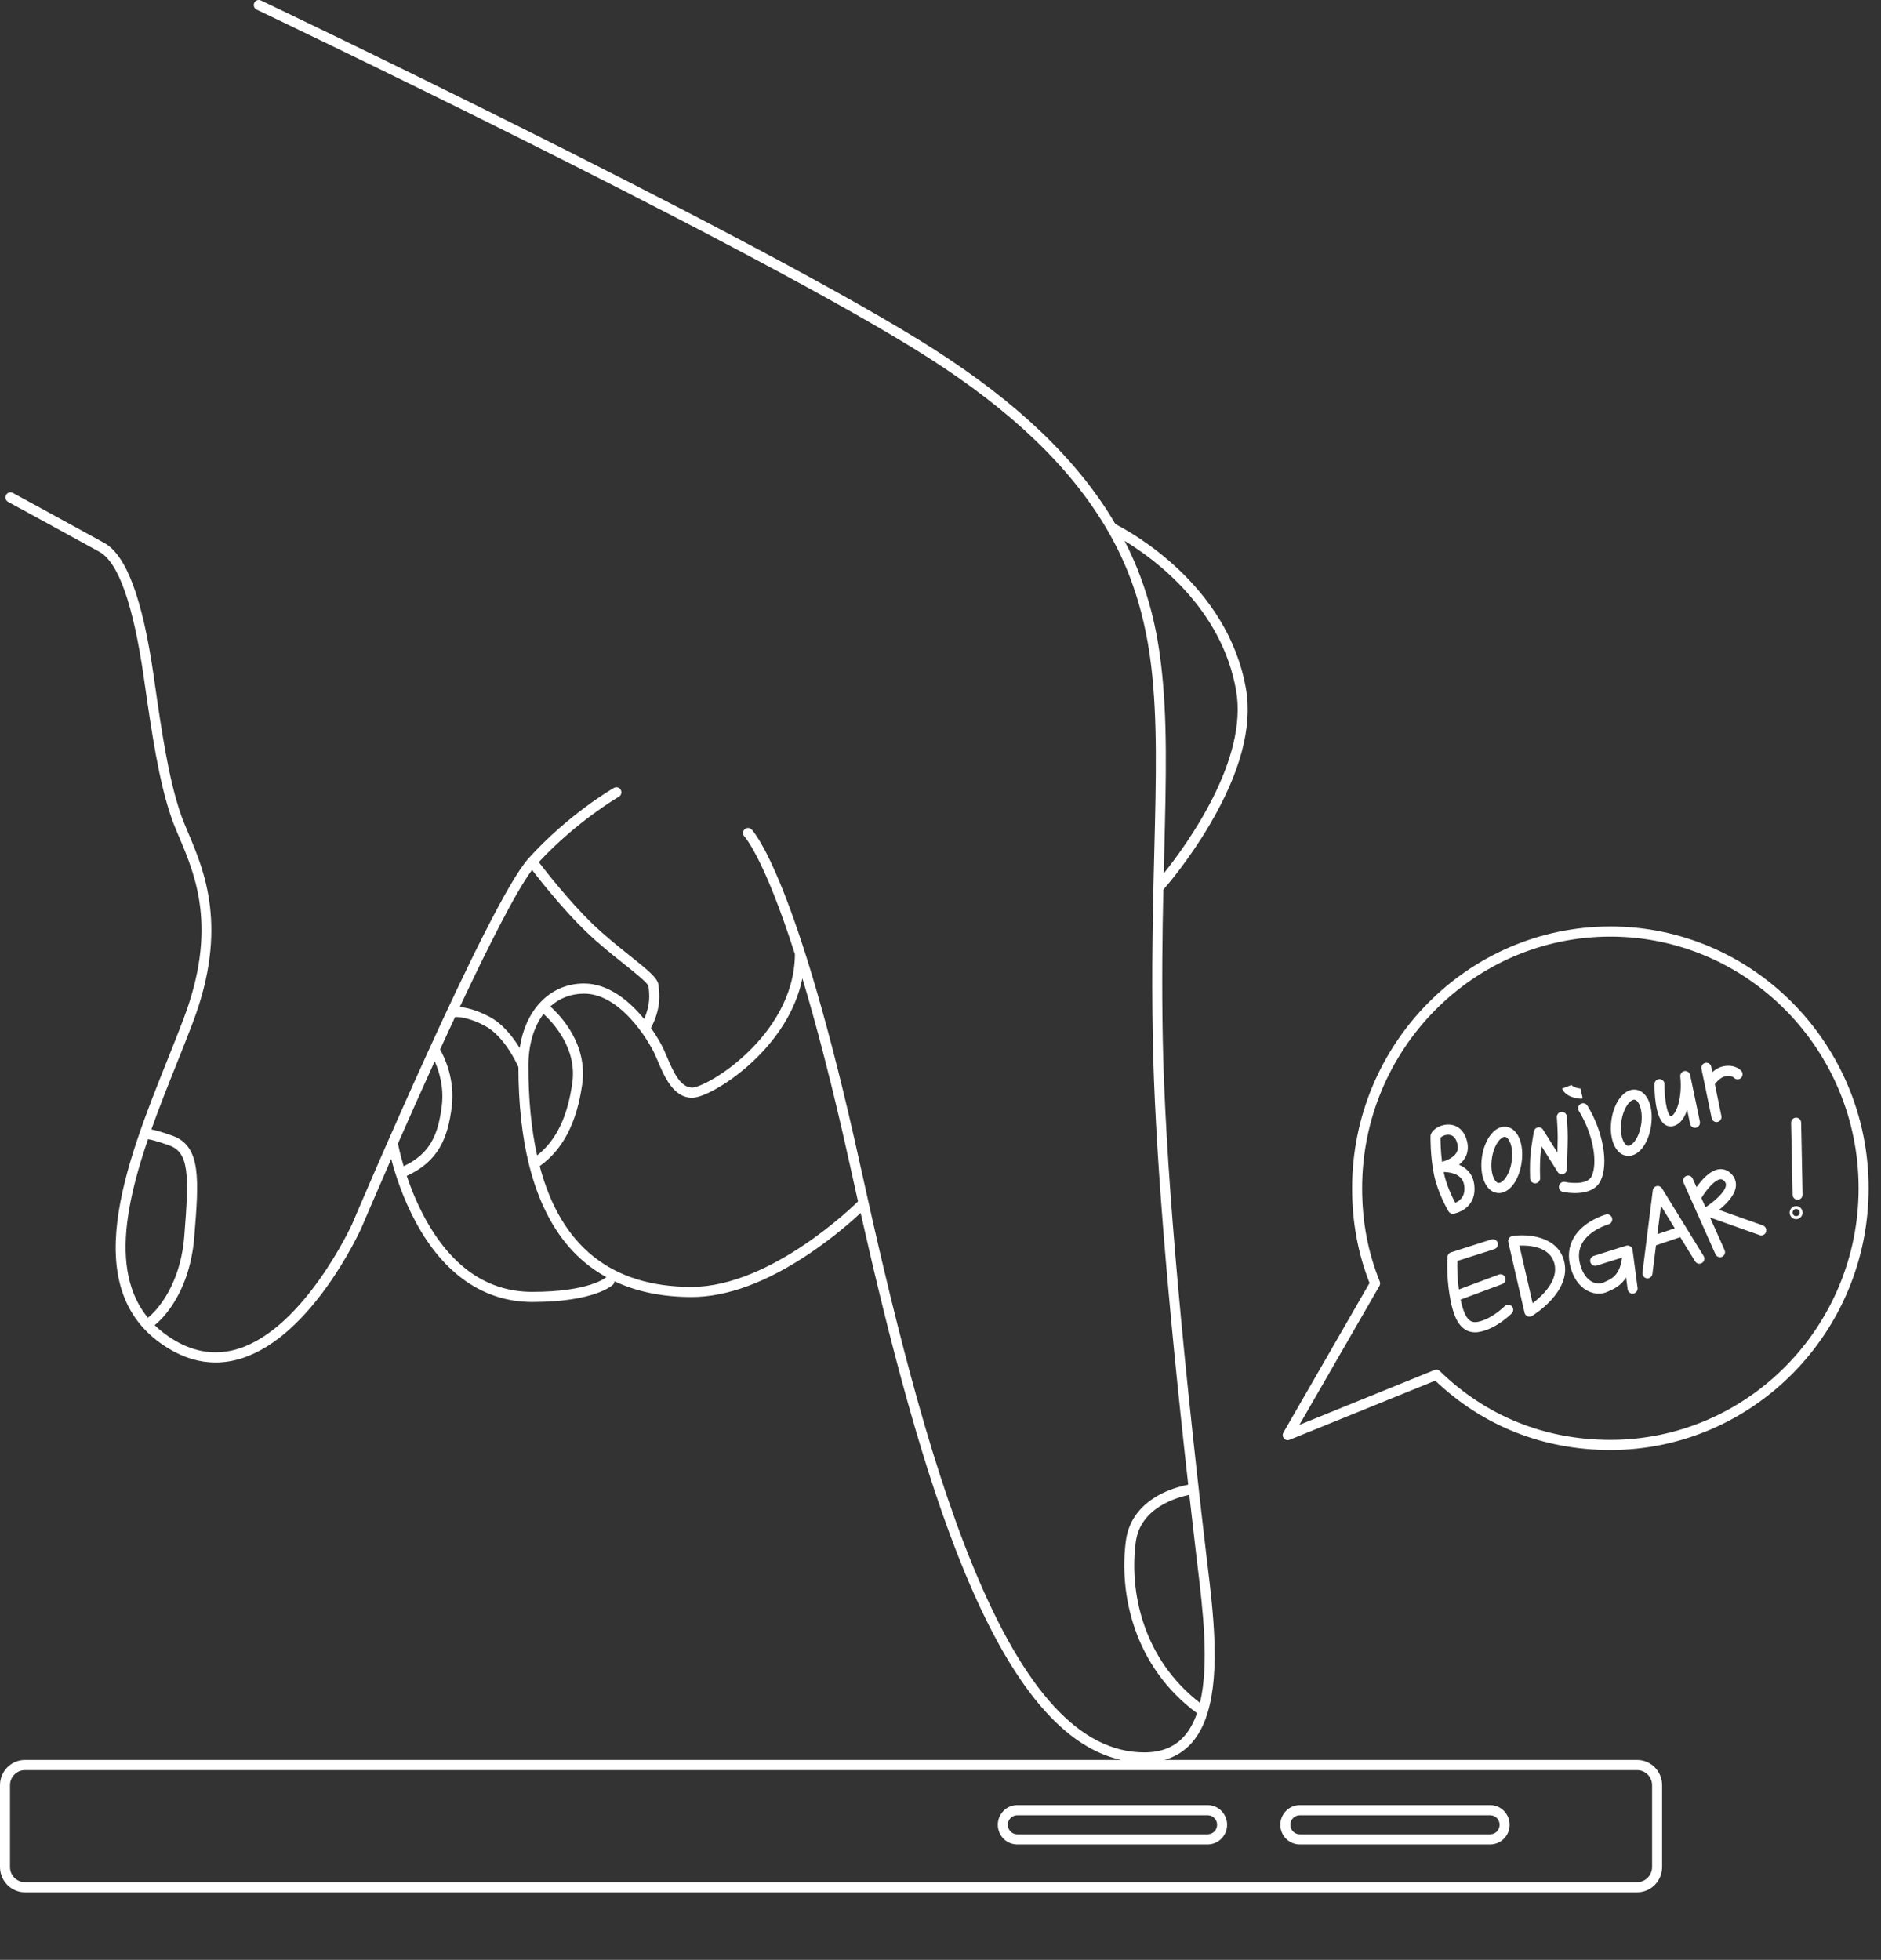 <?xml version="1.0" encoding="UTF-8"?> <svg xmlns="http://www.w3.org/2000/svg" width="167" height="174" viewBox="0 0 167 174" fill="none"><rect x="0" y="0" width="167" height="174" fill="#333333" stroke="none"/><path d="M142.972 82.256C130.329 82.256 120.044 92.681 120.044 105.497C120.044 108.491 120.55 111.245 121.591 113.909L113.944 127.183C113.849 127.349 113.867 127.56 113.992 127.704C114.116 127.85 114.318 127.9 114.493 127.828L127.425 122.578C131.663 126.608 137.032 128.735 142.972 128.735C155.615 128.735 165.9 118.31 165.9 105.495C165.9 92.679 155.615 82.254 142.972 82.254V82.256ZM142.972 127.834C137.168 127.834 131.932 125.723 127.832 121.727C127.747 121.645 127.636 121.601 127.523 121.601C127.468 121.601 127.413 121.611 127.357 121.633L115.365 126.502L122.469 114.17C122.538 114.049 122.548 113.901 122.496 113.773C121.445 111.157 120.933 108.449 120.933 105.495C120.933 93.176 130.819 83.155 142.972 83.155C155.125 83.155 165.011 93.176 165.011 105.495C165.011 117.813 155.125 127.834 142.972 127.834Z" fill="white"></path><path d="M128.984 107.766C129.005 107.766 129.029 107.766 129.051 107.76C129.073 107.756 131.155 107.409 130.887 105.186C130.77 104.221 130.187 103.684 129.531 103.407C129.715 103.263 129.887 103.089 130.021 102.881C130.308 102.438 130.389 101.927 130.258 101.36C130.053 100.471 129.497 99.92 128.733 99.848C128.031 99.782 127.272 100.161 127.043 100.689C127.02 100.743 127.008 100.802 127.006 100.86C127.006 100.93 126.972 102.596 127.306 104.255C127.646 105.941 128.565 107.482 128.604 107.546C128.685 107.682 128.83 107.762 128.984 107.762V107.766ZM127.893 101.004C128.002 100.888 128.314 100.719 128.65 100.749C129.023 100.783 129.272 101.06 129.391 101.569C129.464 101.887 129.428 102.154 129.278 102.386C128.996 102.825 128.355 103.063 128.025 103.145C127.903 102.172 127.891 101.31 127.891 101.004H127.893ZM128.174 104.058C128.357 104.058 128.693 104.076 129.029 104.185C129.616 104.373 129.934 104.735 130.003 105.296C130.12 106.256 129.563 106.64 129.199 106.786C128.93 106.284 128.405 105.202 128.177 104.078C128.177 104.072 128.176 104.066 128.174 104.058Z" fill="white"></path><path d="M132.896 105.913C132.956 105.923 133.015 105.927 133.074 105.927C134.007 105.927 134.854 104.82 135.088 103.247C135.335 101.575 134.766 100.199 133.764 100.046C133.242 99.966 132.722 100.239 132.301 100.81C131.94 101.3 131.681 101.975 131.572 102.712C131.464 103.449 131.515 104.173 131.721 104.749C131.958 105.42 132.377 105.833 132.898 105.913H132.896ZM132.452 102.847C132.539 102.264 132.742 101.717 133.015 101.348C133.208 101.086 133.42 100.934 133.592 100.934C133.606 100.934 133.619 100.934 133.633 100.938C133.991 100.992 134.394 101.867 134.21 103.113C134.027 104.359 133.382 105.074 133.031 105.022C132.853 104.996 132.677 104.779 132.558 104.445C132.406 104.012 132.367 103.429 132.454 102.847H132.452Z" fill="white"></path><path d="M146.586 99.948C146.833 98.276 146.264 96.9 145.262 96.748C144.741 96.667 144.221 96.94 143.8 97.511C143.438 98.001 143.18 98.676 143.071 99.413C142.962 100.151 143.014 100.874 143.219 101.45C143.456 102.121 143.875 102.534 144.397 102.614C144.456 102.624 144.515 102.628 144.575 102.628C145.507 102.628 146.355 101.521 146.588 99.948H146.586ZM145.707 99.814C145.523 101.06 144.881 101.775 144.527 101.723C144.349 101.697 144.173 101.481 144.055 101.146C143.903 100.713 143.863 100.131 143.95 99.548C144.037 98.965 144.241 98.418 144.513 98.049C144.707 97.787 144.918 97.635 145.09 97.635C145.104 97.635 145.118 97.635 145.132 97.639C145.49 97.693 145.893 98.568 145.709 99.814H145.707Z" fill="white"></path><path d="M136.289 105.062C136.289 105.062 136.301 105.062 136.307 105.062C136.552 105.052 136.744 104.842 136.734 104.593C136.734 104.581 136.688 103.419 136.769 102.57C136.791 102.334 136.829 102.051 136.868 101.777L138.289 104.044C138.394 104.211 138.591 104.289 138.781 104.239C138.969 104.187 139.101 104.018 139.109 103.82C139.113 103.734 139.188 101.707 139.188 100.974C139.188 100.241 139.111 99.177 139.107 99.133C139.089 98.885 138.876 98.698 138.631 98.716C138.386 98.734 138.202 98.951 138.22 99.199C138.22 99.209 138.299 100.267 138.299 100.972C138.299 101.27 138.285 101.805 138.269 102.33L136.995 100.295C136.896 100.139 136.714 100.058 136.534 100.094C136.354 100.131 136.214 100.273 136.182 100.455C136.173 100.505 135.959 101.695 135.884 102.482C135.799 103.391 135.844 104.577 135.846 104.627C135.856 104.87 136.052 105.06 136.291 105.06L136.289 105.062Z" fill="white"></path><path d="M140.18 98.64C141.543 100.864 141.828 103.325 141.316 104.419C140.885 105.338 138.963 104.944 138.943 104.94C138.702 104.886 138.467 105.04 138.413 105.282C138.36 105.525 138.512 105.765 138.751 105.819C138.795 105.829 139.255 105.927 139.83 105.927C140.642 105.927 141.686 105.729 142.118 104.803C142.83 103.281 142.322 100.425 140.933 98.162C140.802 97.949 140.53 97.885 140.32 98.017C140.111 98.15 140.048 98.426 140.178 98.638L140.18 98.64Z" fill="white"></path><path d="M139.587 97.402C139.933 97.515 140.176 97.545 140.33 97.545C140.423 97.545 140.486 97.535 140.522 97.525L140.316 96.647C140.316 96.647 140.326 96.643 140.348 96.641C140.348 96.641 140.198 96.655 139.856 96.543C139.587 96.455 139.514 96.315 139.51 96.309C139.516 96.321 139.518 96.329 139.518 96.329L138.686 96.649C138.706 96.703 138.903 97.18 139.583 97.402H139.587Z" fill="white"></path><path d="M148.515 99.986C148.926 99.902 149.453 99.574 149.789 98.53L150.048 99.772C150.092 99.984 150.277 100.131 150.483 100.131C150.513 100.131 150.544 100.127 150.576 100.12C150.817 100.068 150.969 99.83 150.92 99.586L150.056 95.445C150.007 95.211 149.785 95.055 149.55 95.093C149.317 95.131 149.153 95.349 149.179 95.588C149.384 97.453 148.811 99.005 148.341 99.099C148.323 99.103 148.319 99.103 148.297 99.085C147.964 98.805 147.768 97.4 147.778 96.261C147.78 96.012 147.582 95.808 147.337 95.806H147.333C147.09 95.806 146.891 96.004 146.889 96.253C146.885 96.719 146.904 99.087 147.73 99.78C147.958 99.97 148.23 100.042 148.517 99.984L148.515 99.986Z" fill="white"></path><path d="M151.959 99.261C152.003 99.474 152.188 99.62 152.394 99.62C152.423 99.62 152.455 99.616 152.485 99.61C152.726 99.558 152.88 99.319 152.829 99.077L152.246 96.255C152.437 96.006 152.813 95.61 153.208 95.546C153.712 95.462 153.923 95.668 153.925 95.668C154.083 95.858 154.364 95.882 154.552 95.722C154.739 95.562 154.763 95.277 154.607 95.087C154.556 95.025 154.077 94.486 153.066 94.654C152.653 94.722 152.301 94.945 152.026 95.183L151.929 94.712C151.88 94.468 151.643 94.314 151.404 94.364C151.163 94.416 151.009 94.654 151.06 94.897L151.963 99.259L151.959 99.261Z" fill="white"></path><path d="M133.586 115.968C133.574 115.98 132.43 117.122 131.199 117.358C130.914 117.412 130.693 117.376 130.507 117.244C130.078 116.942 129.833 116.132 129.679 115.381L133.374 114.003C133.606 113.917 133.722 113.659 133.637 113.424C133.552 113.19 133.297 113.072 133.066 113.158L129.523 114.48C129.371 113.386 129.373 112.421 129.387 111.95L132.677 110.899C132.912 110.825 133.04 110.57 132.967 110.334C132.894 110.097 132.645 109.965 132.41 110.039L128.824 111.185C128.65 111.241 128.527 111.397 128.513 111.582C128.509 111.646 128.401 113.172 128.695 114.957C128.889 116.134 129.195 117.416 129.997 117.985C130.28 118.186 130.604 118.286 130.962 118.286C131.092 118.286 131.226 118.272 131.365 118.246C132.871 117.957 134.161 116.663 134.216 116.607C134.39 116.431 134.39 116.146 134.216 115.97C134.042 115.794 133.762 115.794 133.588 115.97L133.586 115.968Z" fill="white"></path><path d="M134.279 109.735C134.157 109.753 134.048 109.823 133.977 109.927C133.906 110.031 133.884 110.16 133.912 110.282L135.352 116.547C135.384 116.687 135.481 116.803 135.611 116.86C135.667 116.884 135.726 116.896 135.785 116.896C135.864 116.896 135.941 116.874 136.012 116.833C136.159 116.745 139.567 114.664 138.862 111.95C138.285 109.729 135.611 109.531 134.279 109.735ZM136.072 115.702L134.896 110.586C135.783 110.552 137.609 110.67 138.002 112.181C138.398 113.697 136.9 115.075 136.072 115.702Z" fill="white"></path><path d="M144.948 110.971C144.948 110.971 144.944 110.959 144.944 110.953C144.942 110.941 144.938 110.927 144.936 110.915C144.93 110.895 144.924 110.875 144.916 110.855C144.913 110.843 144.907 110.833 144.901 110.823C144.891 110.802 144.879 110.784 144.865 110.766C144.859 110.758 144.853 110.748 144.845 110.74C144.826 110.716 144.804 110.696 144.78 110.676C144.78 110.676 144.776 110.672 144.774 110.672C144.772 110.67 144.768 110.668 144.764 110.666C144.741 110.65 144.717 110.634 144.691 110.622C144.681 110.616 144.669 110.614 144.658 110.61C144.638 110.602 144.618 110.596 144.598 110.592C144.586 110.59 144.575 110.588 144.561 110.586C144.541 110.584 144.521 110.582 144.5 110.582C144.488 110.582 144.474 110.582 144.462 110.582C144.456 110.582 144.45 110.582 144.444 110.582C144.426 110.584 144.411 110.59 144.395 110.594C144.387 110.594 144.379 110.594 144.371 110.598L141.49 111.502C141.255 111.576 141.124 111.828 141.198 112.064C141.271 112.303 141.52 112.435 141.753 112.361L144.009 111.654C143.814 113.214 143.104 113.533 142.47 113.817L142.356 113.869C142.081 113.993 141.727 113.979 141.409 113.831C141.061 113.669 140.587 113.278 140.312 112.333C140.101 111.608 140.152 110.957 140.461 110.394C141.13 109.176 142.794 108.705 142.81 108.699C143.047 108.635 143.187 108.387 143.124 108.146C143.061 107.906 142.816 107.764 142.579 107.828C142.496 107.85 140.544 108.397 139.686 109.947C139.253 110.73 139.176 111.618 139.459 112.585C139.828 113.855 140.522 114.408 141.038 114.646C141.332 114.782 141.64 114.853 141.943 114.853C142.213 114.853 142.478 114.798 142.719 114.686L142.828 114.636C143.302 114.424 143.921 114.145 144.367 113.41L144.505 114.46C144.535 114.686 144.727 114.851 144.946 114.851C144.966 114.851 144.986 114.851 145.005 114.847C145.248 114.814 145.42 114.586 145.387 114.34L144.942 110.963L144.948 110.971Z" fill="white"></path><path d="M147.556 105.509C147.458 105.346 147.268 105.266 147.084 105.306C146.9 105.346 146.762 105.501 146.738 105.689L145.821 112.99C145.79 113.236 145.964 113.462 146.207 113.494C146.227 113.496 146.244 113.499 146.264 113.499C146.485 113.499 146.675 113.332 146.705 113.104L147.025 110.56C147.025 110.56 147.031 110.56 147.033 110.558L149.173 109.835L150.495 111.984C150.625 112.195 150.9 112.261 151.107 112.128C151.315 111.996 151.38 111.718 151.25 111.508L147.556 105.507V105.509ZM147.147 109.571L147.464 107.059L148.689 109.05L147.147 109.571Z" fill="white"></path><path d="M156.52 108.799L152.617 107.419C153.263 106.903 154.028 106.133 154.113 105.34C154.16 104.902 154.004 104.497 153.664 104.173C153.352 103.876 152.975 103.752 152.574 103.814C151.797 103.934 151.072 104.763 150.621 105.398L150.281 104.635C150.181 104.409 149.918 104.307 149.693 104.411C149.469 104.513 149.368 104.779 149.471 105.008L152.301 111.353C152.376 111.52 152.536 111.618 152.706 111.618C152.767 111.618 152.829 111.606 152.89 111.578C153.113 111.475 153.214 111.209 153.111 110.981L151.825 108.096L156.225 109.655C156.275 109.673 156.324 109.681 156.372 109.681C156.555 109.681 156.727 109.565 156.79 109.378C156.871 109.144 156.749 108.886 156.518 108.803L156.52 108.799ZM151.42 107.181L151.054 106.362C151.479 105.663 152.2 104.781 152.71 104.703C152.801 104.689 152.915 104.693 153.056 104.828C153.232 104.996 153.242 105.136 153.23 105.24C153.162 105.857 152.139 106.716 151.418 107.181H151.42Z" fill="white"></path><path d="M159.594 106.516C159.594 106.516 159.6 106.516 159.604 106.516C159.849 106.51 160.045 106.306 160.039 106.055L159.909 99.67C159.903 99.421 159.701 99.225 159.454 99.229C159.209 99.235 159.013 99.439 159.019 99.69L159.15 106.075C159.156 106.322 159.353 106.516 159.594 106.516Z" fill="white"></path><path d="M159.464 107.075C159.146 107.075 158.889 107.337 158.889 107.658C158.889 107.978 159.148 108.241 159.464 108.241C159.78 108.241 160.039 107.978 160.039 107.658C160.039 107.337 159.78 107.075 159.464 107.075ZM159.464 107.976C159.29 107.976 159.15 107.834 159.15 107.658C159.15 107.482 159.29 107.339 159.464 107.339C159.638 107.339 159.778 107.482 159.778 107.658C159.778 107.834 159.638 107.976 159.464 107.976Z" fill="white"></path><path d="M145.357 156.256H103.356C104.337 155.984 105.165 155.471 105.825 154.714C106.443 154.007 106.888 153.12 107.2 152.11C107.204 152.102 107.204 152.096 107.208 152.088C107.214 152.068 107.22 152.05 107.226 152.03C107.226 152.03 107.226 152.026 107.226 152.024C108.336 148.325 107.7 143.031 107.204 138.921C107.162 138.568 107.121 138.225 107.081 137.893C104.72 117.793 103.424 102.432 103.232 92.231C103.139 87.291 103.198 82.929 103.285 78.989C103.76 78.444 105.633 76.223 107.405 73.21C110.122 68.593 111.205 64.545 110.624 61.178C109.014 51.85 100.199 47.125 99.035 46.54C98.794 46.126 98.539 45.709 98.268 45.291C94.733 39.832 89.238 34.865 81.47 30.1C64.774 19.858 23.578 0.241 23.165 0.043C22.942 -0.063 22.679 0.035 22.574 0.259C22.47 0.484 22.566 0.752 22.788 0.858C23.201 1.054 64.353 20.654 81.011 30.869C88.663 35.562 94.065 40.441 97.527 45.783C97.782 46.176 98.053 46.608 98.329 47.085C98.339 47.105 98.349 47.123 98.361 47.141C99.847 49.701 101.535 53.501 102.206 59.133C102.772 63.886 102.643 69.046 102.481 75.578C102.361 80.383 102.224 85.829 102.347 92.247C102.519 101.4 103.578 114.694 105.493 131.812C104.989 131.91 104.117 132.126 103.204 132.573C101.329 133.492 100.209 134.939 99.964 136.755C99.323 141.482 100.659 147.956 106.273 152.102C106.002 152.883 105.641 153.566 105.161 154.115C104.299 155.101 103.133 155.581 101.594 155.581C95.929 155.581 90.955 150.183 86.394 139.077C82.27 129.036 79.118 115.92 76.328 103.241C70.75 77.901 66.887 73.799 66.725 73.637C66.551 73.463 66.274 73.465 66.1 73.637C65.927 73.811 65.926 74.096 66.096 74.272C66.106 74.282 67.081 75.327 68.719 79.46C69.236 80.768 69.863 82.488 70.576 84.716C70.544 88.539 68.363 91.492 66.529 93.298C64.358 95.439 62.069 96.559 61.451 96.559C60.374 96.559 59.737 95.061 59.226 93.857C59.129 93.627 59.036 93.409 58.945 93.21C58.724 92.729 58.331 92.022 57.795 91.265C58.692 89.531 58.562 88.339 58.473 87.546L58.463 87.456C58.396 86.847 57.627 86.21 55.896 84.83C54.857 84 53.677 83.059 52.596 82.013C50.563 80.046 48.504 77.416 47.834 76.541C51.199 72.916 54.904 70.761 54.944 70.739C55.157 70.616 55.232 70.34 55.11 70.124C54.989 69.907 54.718 69.831 54.503 69.953C54.339 70.047 50.452 72.305 46.923 76.209C46.923 76.209 46.919 76.213 46.919 76.215C46.919 76.215 46.917 76.217 46.915 76.219C43.374 80.155 31.751 107.522 31.263 108.675C31.221 108.767 27.022 117.891 21.175 119.74C19.245 120.351 17.32 120.09 15.457 118.971C14.806 118.58 14.231 118.139 13.729 117.647C13.739 117.641 13.749 117.635 13.759 117.627C13.884 117.533 16.808 115.279 17.247 109.835C17.654 104.787 17.899 101.741 15.294 100.826C14.447 100.527 13.858 100.353 13.441 100.273C14.146 98.286 14.935 96.315 15.682 94.446C16.201 93.148 16.692 91.922 17.138 90.737C20.282 82.392 18.142 77.33 16.725 73.979C16.48 73.398 16.247 72.85 16.075 72.357C14.964 69.184 14.332 64.798 13.722 60.555L13.643 60.001C12.653 53.148 11.218 49.288 9.254 48.201C6.932 46.917 1.197 43.794 1.14 43.764C0.925 43.646 0.654 43.728 0.537 43.949C0.421 44.167 0.502 44.441 0.719 44.559C0.777 44.592 6.509 47.71 8.829 48.994C10.507 49.921 11.832 53.669 12.765 60.133L12.844 60.688C13.461 64.974 14.101 69.405 15.239 72.661C15.421 73.182 15.658 73.743 15.911 74.338C17.354 77.747 19.328 82.416 16.31 90.418C15.868 91.596 15.377 92.818 14.86 94.112C11.19 103.287 6.622 114.708 15.004 119.746C16.356 120.559 17.739 120.966 19.138 120.966C19.903 120.966 20.673 120.843 21.444 120.599C27.668 118.63 31.895 109.44 32.077 109.04C32.112 108.956 33.17 106.464 34.733 102.893C35.079 104.221 35.754 106.362 36.924 108.525C39.424 113.15 42.996 115.594 47.251 115.594C52.786 115.594 54.357 114.121 54.42 114.059C54.505 113.975 54.55 113.867 54.554 113.755C56.519 114.682 58.807 115.153 61.407 115.153C64.557 115.153 68.098 113.839 71.934 111.249C74.119 109.771 75.741 108.315 76.409 107.688C81.61 130.68 88.208 153.759 99.545 156.254H2.209C0.992 156.254 0 157.258 0 158.494V165.761C0 166.994 0.99 168 2.209 168H145.357C146.574 168 147.566 166.996 147.566 165.761V158.494C147.566 157.26 146.576 156.254 145.357 156.254V156.256ZM99.847 48.021C102.525 49.643 108.484 54.01 109.749 61.333C110.808 67.47 105.416 74.925 103.319 77.545C103.335 76.886 103.351 76.237 103.366 75.602C103.53 69.034 103.661 63.846 103.086 59.027C102.76 56.281 102.064 52.357 99.845 48.023L99.847 48.021ZM100.841 136.879C101.246 133.889 104.416 132.958 105.589 132.713C105.783 134.438 105.987 136.198 106.198 137.999C106.238 138.332 106.279 138.676 106.321 139.029C106.781 142.844 107.368 147.716 106.536 151.185C101.452 147.265 100.244 141.274 100.841 136.879ZM13.228 116.906C13.192 116.934 13.162 116.966 13.137 117.002C11.449 114.951 10.847 112.14 11.297 108.493C11.585 106.156 12.285 103.646 13.141 101.14C13.364 101.172 13.882 101.288 15.002 101.683C16.794 102.312 16.8 104.287 16.36 109.767C15.957 114.766 13.267 116.878 13.228 116.908V116.906ZM47.237 77.236C48.016 78.248 50.008 80.757 51.98 82.666C53.09 83.742 54.288 84.697 55.343 85.539C56.299 86.302 57.491 87.251 57.576 87.556L57.586 87.648C57.659 88.309 57.755 89.188 57.186 90.47C55.886 88.876 54.025 87.317 51.851 87.317C50.276 87.317 48.921 87.952 47.915 89.054C47.905 89.064 47.895 89.074 47.885 89.086C46.994 90.073 46.382 91.431 46.14 93.044C45.561 92.094 44.653 90.907 43.463 90.276C42.299 89.659 41.408 89.457 40.821 89.404C43.352 84.018 45.812 79.135 47.239 77.236H47.237ZM50.812 96.135C50.383 99.179 49.381 101.246 47.686 102.582C47.174 100.273 46.913 97.627 46.913 94.636C46.913 94.636 46.913 94.636 46.913 94.634C46.913 92.733 47.401 91.141 48.253 90.017C49.079 90.766 51.245 93.058 50.812 96.132V96.135ZM35.328 101.533C36.302 99.317 37.426 96.793 38.596 94.218C38.967 95.057 39.434 96.507 39.222 98.184C38.904 100.701 38.23 102.412 35.839 103.538C35.545 102.554 35.387 101.821 35.328 101.533ZM53.806 113.406C53.792 113.418 52.339 114.694 47.247 114.694C43.287 114.694 40.078 112.481 37.711 108.114C37.007 106.817 36.487 105.513 36.112 104.401C38.934 103.111 39.758 101.022 40.104 98.3C40.418 95.818 39.444 93.825 39.072 93.174C39.513 92.211 39.957 91.247 40.402 90.294C40.776 90.282 41.682 90.35 43.048 91.075C44.724 91.964 45.82 94.28 46.024 94.732C46.03 98.001 46.346 100.894 46.966 103.395C46.97 103.435 46.98 103.476 46.996 103.514C47.794 106.664 49.079 109.194 50.847 111.073C51.725 112.004 52.723 112.775 53.833 113.388C53.825 113.394 53.815 113.4 53.807 113.406H53.806ZM76.113 106.726C76.038 106.802 68.513 114.254 61.403 114.254C54.294 114.254 49.792 110.652 47.915 103.532C49.97 102.069 51.209 99.688 51.691 96.263C52.187 92.742 49.82 90.22 48.858 89.356C49.662 88.627 50.679 88.221 51.851 88.221C53.217 88.221 54.594 88.954 55.946 90.402C57.064 91.6 57.848 92.972 58.135 93.595C58.222 93.785 58.311 93.995 58.406 94.216C58.987 95.586 59.783 97.463 61.447 97.463C62.476 97.463 65.011 96.05 67.146 93.947C68.75 92.367 70.604 89.957 71.238 86.861C72.455 90.903 73.886 96.299 75.457 103.437C75.694 104.515 75.933 105.595 76.176 106.674C76.154 106.69 76.133 106.706 76.113 106.724V106.726ZM146.675 165.763C146.675 166.5 146.082 167.101 145.355 167.101H2.209C1.482 167.101 0.889 166.5 0.889 165.763V158.496C0.889 157.759 1.482 157.158 2.209 157.158H145.357C146.084 157.158 146.677 157.759 146.677 158.496V165.763H146.675Z" fill="white"></path><path d="M107.222 160.26H90.311C89.36 160.26 88.588 161.044 88.588 162.007C88.588 162.97 89.36 163.754 90.311 163.754H107.222C108.172 163.754 108.945 162.97 108.945 162.007C108.945 161.044 108.172 160.26 107.222 160.26ZM107.222 162.852H90.311C89.85 162.852 89.477 162.474 89.477 162.007C89.477 161.54 89.85 161.162 90.311 161.162H107.222C107.682 161.162 108.056 161.54 108.056 162.007C108.056 162.474 107.682 162.852 107.222 162.852Z" fill="white"></path><path d="M132.305 160.26H115.395C114.444 160.26 113.671 161.044 113.671 162.007C113.671 162.97 114.444 163.754 115.395 163.754H132.305C133.256 163.754 134.029 162.97 134.029 162.007C134.029 161.044 133.256 160.26 132.305 160.26ZM132.305 162.852H115.395C114.934 162.852 114.561 162.474 114.561 162.007C114.561 161.54 114.934 161.162 115.395 161.162H132.305C132.766 161.162 133.139 161.54 133.139 162.007C133.139 162.474 132.766 162.852 132.305 162.852Z" fill="white"></path></svg> 